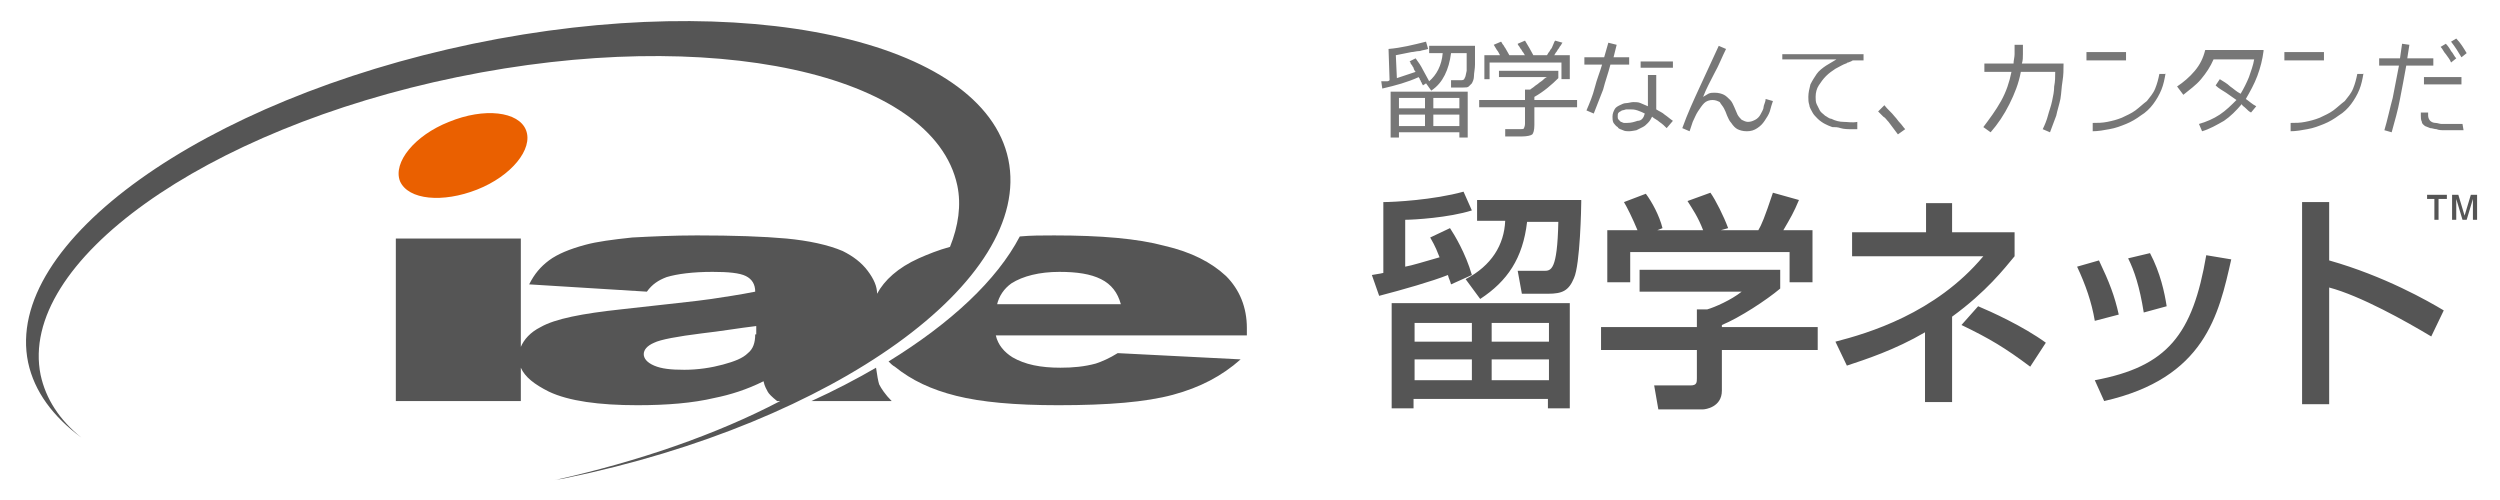 <svg xmlns="http://www.w3.org/2000/svg" width="240" height="48">
  <path fill="#555" d="M119.7 31.5c0-2-.7-3.7-2-5-1.4-1.3-3.3-2.3-5.9-2.9-2.6-.7-6.1-1-10.6-1-1.2 0-2.2 0-3.3.1-2.2 4.2-6.6 8.3-12.6 12 .2.2.4.4.6.5 1.6 1.3 3.5 2.2 5.9 2.8 2.4.6 5.6.9 9.8.9 4.8 0 8.4-.3 11-1 2.6-.7 4.7-1.8 6.5-3.4l-11.8-.6c-.8.5-1.5.8-2.1 1-1.1.3-2.2.4-3.4.4-1.9 0-3.4-.3-4.6-1-.8-.5-1.4-1.2-1.6-2.1h24.1v-.7zm-24-2.2c.2-.9.7-1.6 1.4-2.1 1.1-.7 2.7-1.1 4.6-1.1 1.7 0 3 .2 4 .7 1 .5 1.6 1.3 1.9 2.4H95.7zm-11.6 6c-1.9 1.1-4 2.2-6.2 3.2h7.7c-.6-.6-1-1.2-1.2-1.6-.1-.3-.2-.9-.3-1.6"/>
  <path fill="#555" d="M96.8 15.3C94.4 3.8 71.4-1.2 45.4 4.2 19.5 9.6.3 23.3 2.7 34.8c.6 2.8 2.4 5.2 5.1 7.2-2.1-1.7-3.4-3.7-3.9-6-2.2-10.8 15.7-23.6 40-28.6s45.7-.4 48 10.4c.4 1.9.1 3.9-.7 5.9-1.1.3-2.1.7-3 1.1-2 .9-3.3 2.1-4 3.4 0-.7-.3-1.4-.9-2.2-.6-.8-1.4-1.4-2.4-1.9-1.4-.6-3.3-1-5.4-1.2-2.2-.2-5.1-.3-8.6-.3-2.2 0-4.3.1-6.2.2-1.9.2-3.4.4-4.5.7-1.5.4-2.7.9-3.5 1.5-.8.6-1.4 1.3-1.9 2.3l11.3.7c.5-.7 1.1-1.1 1.9-1.4 1-.3 2.5-.5 4.4-.5 1.5 0 2.6.1 3.2.4.6.3.9.8.9 1.5-1.5.3-2.9.5-4.2.7-1.3.2-4.3.5-8.7 1-3.7.4-6.3.9-7.7 1.7-1 .5-1.6 1.2-1.9 1.9V22.9H38v15.6h12v-3.2c.4.9 1.3 1.6 2.7 2.3 1.9.9 4.8 1.3 8.5 1.3 2.8 0 5.3-.2 7.4-.7 1.5-.3 3.1-.8 4.7-1.6.1.5.3.8.4 1 .1.2.4.5.9.9h.3c-6.1 3.2-13.6 5.8-21.7 7.6.4-.1.7-.1 1.1-.2 25.8-5.3 44.9-19 42.5-30.6M72.5 32.1c0 .8-.2 1.4-.7 1.8-.5.5-1.3.8-2.4 1.1-1.1.3-2.4.5-3.7.5-1.3 0-2.2-.1-2.9-.4-.7-.3-1-.7-1-1.1 0-.4.3-.8 1-1.1.6-.3 2.2-.6 4.6-.9 1.8-.2 3.5-.5 5.2-.7v.8z"/>
  <path fill="#EA6000" d="M50.5 12.5c.7 1.8-1.4 4.4-4.7 5.7-3.3 1.3-6.6 1-7.4-.8-.7-1.8 1.4-4.4 4.7-5.7 3.4-1.4 6.7-1 7.4.8"/>
  <path fill="#555" d="M131.7 26.4c.5-.1.7-.1 1.1-.2v-6.8c1 0 4.8-.2 7.7-1l.8 1.8c-2.2.7-5.6.9-6.4.9v4.5c.6-.1 1.9-.5 3.3-.9-.5-1.3-.7-1.5-.9-1.9l1.9-.9c.4.6 1.5 2.4 2.1 4.5l-2 .9c-.1-.4-.2-.5-.3-.9-1.5.6-4.3 1.4-6.6 2l-.7-2zm19 2.7v10.1h-2.1v-.9h-12.9v.9h-2.1V29.1h17.1zM135.8 31v1.8h5.5V31h-5.5zm0 3.5v2h5.5v-2h-5.5zm16-15.1c0 .4-.1 6-.7 7.3-.5 1.2-1.1 1.5-2.5 1.5h-2.5l-.4-2.2h2.5c.7 0 1.3 0 1.4-4.7h-3c-.4 3.5-1.9 5.7-4.5 7.4l-1.4-1.9c2.5-1.3 3.7-3.3 3.8-5.6h-2.7v-2h10zM143.2 31v1.8h5.5V31h-5.5zm0 3.5v2h5.5v-2h-5.5zm27.7-8.6v1.8c-1.3 1.1-3.9 2.8-5.6 3.5v.2h9.2v2.2h-9.2v3.9c0 1.6-1.6 1.8-1.8 1.8h-4.3l-.4-2.3h3.5c.6 0 .6-.3.6-.7v-2.7h-9.2v-2.2h9.2v-1.7h1c.7-.2 2.3-.9 3.3-1.7h-9.8v-2.1h13.5zm-13.7-3.8c-.5-1.2-1-2.2-1.3-2.7l2.1-.8c.6.8 1.3 2.1 1.6 3.3l-.5.2h4.4c-.5-1.3-1-2-1.5-2.8l2.2-.8c.5.7 1.3 2.3 1.7 3.4l-.7.2h3.6c.3-.5.6-1.2 1.4-3.6l2.5.7c-.5 1.2-.8 1.7-1.5 2.9h2.8v5h-2.2v-2.9h-15.3v2.9h-2.2v-5h2.9zm30.1 16.5h-2.5v-6.7c-2.9 1.7-5.7 2.6-7.5 3.2l-1.1-2.3c3.1-.8 9.6-2.7 14.2-8.2h-12.6v-2.3h7.1v-2.8h2.5v2.8h6v2.3c-1 1.2-2.7 3.4-6 5.8v8.2zm7.6-3.4c-2.4-1.8-3.9-2.7-6.6-4l1.6-1.8c1.2.5 4.3 1.9 6.5 3.5l-1.5 2.3zm6.2-4.4c-.3-1.8-.9-3.5-1.7-5.2l2.1-.6c1 2.1 1.5 3.4 1.9 5.2l-2.3.6zm0 5.7c7-1.3 9.4-4.4 10.7-12l2.4.4c-1.2 5.3-2.5 11.4-12.2 13.6l-.9-2zm4.7-6.5c-.4-2.5-.9-4-1.5-5.2l2.1-.5c1 1.9 1.4 3.8 1.6 5.1l-2.2.6zm17.8-10.6V25c5.3 1.5 9.5 3.9 11 4.8l-1.2 2.5c-2.5-1.5-6.8-3.9-9.8-4.7v11.2H221V19.4h2.6zm11.3-.7v.4h-.8v2h-.4v-2h-.7v-.4h1.9zm1.1 0l.6 2 .6-2h.6v2.4h-.4v-2l-.6 2h-.4l-.6-2v2h-.4v-2.4h.6z"/>
  <path fill="#777" d="M141.6 4.4v1.8c0 .4-.1.8-.1 1.1 0 .3-.1.5-.2.7l-.3.3c-.1.1-.3.1-.5.1h-1.2v-.7h1c.2 0 .3-.1.3-.2.1-.1.1-.3.2-.7V5.1h-1.5c-.1.8-.3 1.5-.6 2.1-.3.6-.7 1.1-1.3 1.5l-.5-.7-.3.2c0-.1-.1-.1-.1-.2s-.1-.1-.1-.2-.1-.1-.1-.2-.1-.1-.1-.2c-1.1.5-2.2.8-3.5 1.1l-.1-.7h.6c.1 0 .2-.1.2-.1l-.1-3c1.2-.1 2.4-.4 3.6-.7l.2.7c-.3.1-.5.1-.8.2-.3 0-.6.1-.8.1l-1.5.3.1 2.2 1.8-.6c-.1-.1-.2-.3-.2-.4-.1-.1-.1-.2-.2-.3-.1-.1-.1-.2-.1-.2 0-.1-.1-.1-.1-.1l.6-.3c.3.4.5.7.7 1.1.2.4.4.7.6 1.1.7-.6 1.2-1.5 1.3-2.7h-1.3v-.7h4.4zm-8.1 8.8V8.8h7.4v4.4h-.8v-.5h-5.8v.5h-.8zm.8-3.8v1h2.5v-1h-2.5zm0 2.7h2.5V11h-2.5v1.1zm5.8-2.7h-2.5v1h2.5v-1zm0 2.7V11h-2.5v1.1h2.5zm9.5-5.3v.7c-.6.6-1.4 1.3-2.3 1.8v.3h4.1v.7h-4.1V12c0 .5-.1.8-.2.9-.1.1-.5.2-1 .2h-1.6v-.7h1.4c.2 0 .4 0 .4-.1 0 0 .1-.2.1-.4v-1.6H142v-.7h4.4v-1h.5c.1-.1.3-.2.4-.3s.3-.2.4-.3c.1-.1.3-.2.4-.3.1-.1.2-.2.4-.3h-4.6v-.6h5.7zm-6.3.8h-.8V5.3h1.5c-.1-.2-.2-.4-.3-.5-.1-.2-.2-.3-.3-.5l.7-.3c.1.1.1.2.2.3s.1.2.2.3c.1.2.3.5.4.7h1.5c-.1-.1-.1-.2-.2-.3-.1-.1-.1-.2-.2-.3-.1-.1-.1-.2-.2-.3s-.1-.2-.1-.2l.7-.3c.3.5.6 1 .8 1.4h1.3c.1-.1.1-.2.2-.3.1-.1.1-.2.2-.3.1-.1.1-.2.2-.4s.1-.3.2-.4l.7.2c-.1.1-.1.2-.2.3-.1.1-.1.2-.2.3-.1.1-.1.2-.2.3-.1.1-.1.2-.2.3h1.5v2.3h-.8V6H143v1.6zm13-1.4h-1.7c-.2.8-.5 1.6-.7 2.4-.3.8-.6 1.5-.9 2.3l-.7-.3c.3-.7.6-1.4.8-2.2s.5-1.5.7-2.2h-1.7v-.7h1.9l.4-1.4.8.2-.3 1.2h1.5v.7zm3.7 6.1c-.2-.2-.4-.4-.7-.6-.2-.2-.5-.3-.7-.5-.1.2-.2.4-.4.6-.2.2-.3.3-.5.4l-.6.3s-.5.1-.7.1c-.2 0-.4 0-.6-.1-.2-.1-.4-.1-.5-.3-.2-.1-.3-.3-.4-.4-.1-.2-.1-.4-.1-.6 0-.3.1-.5.2-.7.1-.2.3-.3.5-.4s.4-.2.6-.2c.2 0 .5-.1.7-.1.2 0 .5 0 .7.1s.5.2.7.3v-3h.8v3.3c.3.2.6.3.8.5.3.2.5.4.8.6l-.6.7zm-2.1-1.4c-.2-.1-.4-.2-.7-.3s-.5-.1-.7-.1h-.4s-.3.1-.4.1c-.1.1-.2.1-.3.2-.1.1-.1.2-.1.4 0 .1 0 .2.1.3l.2.2c.1 0 .2.1.3.1h.3c.4 0 .7-.1 1-.2.4 0 .6-.3.7-.7zm2.7-4.4h-3.1v-.6h3.1v.6zm9.6 3.2c-.1.3-.2.6-.3 1-.1.3-.3.6-.5.9s-.4.5-.7.7-.6.3-1 .3-.7-.1-.9-.2c-.2-.1-.4-.3-.6-.6-.2-.2-.3-.5-.4-.7-.1-.3-.2-.5-.3-.7-.1-.2-.3-.4-.4-.6-.2-.1-.4-.2-.7-.2-.3 0-.6.1-.8.3-.2.2-.4.5-.6.8-.2.3-.3.6-.5 1l-.3.9-.7-.3c.5-1.4 1.1-2.7 1.7-4l1.8-3.9.7.3c-.4.8-.7 1.6-1.1 2.3-.4.8-.8 1.5-1.1 2.3.2-.1.3-.2.5-.3.2-.1.4-.1.6-.1.4 0 .7.1.9.2.2.1.4.3.6.5s.3.5.4.7.2.5.3.7.3.4.4.5c.2.1.4.2.6.2.3 0 .5-.1.7-.2.2-.1.4-.3.5-.5.1-.2.3-.5.3-.7s.2-.5.2-.8l.7.2zm8.8-3.9h-1.1c-.1 0-.2.1-.2.1-.1 0-.2.1-.3.1s-.1.1-.2.1c-.3.1-.6.3-1 .5-.3.2-.6.4-.9.7-.3.3-.5.6-.7.9s-.3.7-.3 1.1c0 .2 0 .5.1.7l.3.6c.1.2.3.3.5.5.2.1.4.3.6.3.4.2.8.3 1.2.3.4 0 .8.1 1.3 0v.7h-.8s-.5 0-.8-.1-.5-.1-.8-.1c-.3-.1-.5-.2-.7-.3-.2-.1-.5-.3-.7-.5-.2-.2-.4-.4-.5-.6-.1-.2-.3-.5-.3-.7-.1-.3-.1-.5-.1-.8 0-.4.1-.8.2-1.2.2-.4.4-.7.6-1s.6-.6.9-.8c.3-.2.7-.4 1-.6h-5.2v-.5h7.8v.6zm2.3 5.9c-.2-.2-.3-.4-.5-.5l-.5-.5.6-.6c.3.4.7.7 1 1.1.2.2.3.4.5.6.2.2.3.4.5.6l-.7.5-.9-1.2zm16.8-5.6c0 .6 0 1.1-.1 1.7-.1.6-.1 1.1-.2 1.7-.1.5-.3 1.1-.4 1.6-.2.5-.4 1.1-.6 1.6l-.7-.3c.2-.4.4-.9.5-1.3.1-.4.3-.9.4-1.4s.2-.9.2-1.4c.1-.5.1-.9.1-1.4H194c-.2 1.1-.6 2.1-1.1 3.1-.5 1-1.1 1.9-1.8 2.7l-.7-.5c.6-.8 1.2-1.6 1.7-2.5.5-.9.8-1.8 1-2.8h-2.6v-.8h2.8c0-.3.1-.6.1-.9v-.9h.8v.9c0 .3 0 .6-.1.9h4zm6-.3h-3.8V5h3.8v.8zm3.8 1.2c-.1.6-.2 1.1-.4 1.6s-.5 1-.8 1.4c-.3.4-.7.8-1.2 1.1-.4.3-.9.6-1.4.8-.5.2-1 .4-1.6.5-.5.1-1.1.2-1.6.2v-.8c.5 0 .9 0 1.4-.1.5-.1.9-.2 1.4-.4.4-.2.9-.4 1.3-.7.4-.3.7-.6 1.1-.9.3-.4.6-.7.8-1.2s.3-.9.4-1.4h.6zm9.4-2.1c-.1.8-.3 1.6-.6 2.4-.3.8-.7 1.5-1.1 2.2.3.2.6.5 1 .7l-.5.6c-.2-.1-.3-.2-.5-.4s-.3-.2-.4-.4c-.5.6-1.1 1.2-1.7 1.6-.7.4-1.4.8-2.1 1l-.3-.7c.7-.2 1.4-.5 2-.9.6-.4 1.1-.9 1.6-1.4l-1-.7c-.3-.2-.7-.4-1-.7l.4-.6c.3.2.7.4 1 .7.3.2.6.5 1 .7.3-.5.6-1.1.8-1.6.2-.6.4-1.1.5-1.7h-3.9c-.3.7-.7 1.3-1.2 1.9-.5.6-1.1 1-1.7 1.5l-.6-.8c.6-.4 1.2-.9 1.7-1.5s.8-1.2 1-2h5.6zm5.8.9h-3.8V5h3.8v.8zm3.8 1.2c-.1.6-.2 1.1-.4 1.6s-.5 1-.8 1.4c-.3.4-.7.8-1.2 1.1-.4.3-.9.6-1.4.8-.5.2-1 .4-1.6.5-.5.1-1.1.2-1.6.2v-.8c.5 0 .9 0 1.4-.1.5-.1.9-.2 1.4-.4.4-.2.9-.4 1.3-.7.4-.3.7-.6 1.1-.9.3-.4.6-.7.8-1.2s.3-.9.4-1.4h.6zm6.7-.7H231c-.2 1.1-.4 2.2-.6 3.2-.2 1.1-.5 2.1-.8 3.2l-.7-.2c.3-1 .5-2 .8-3.1l.6-3.1h-1.9v-.7h2l.2-1.4.7.1-.2 1.3h2.5v.7zm2.9 6.2h-2s-.4 0-.6-.1c-.2 0-.4-.1-.6-.1-.2-.1-.3-.1-.5-.2-.1-.1-.3-.2-.3-.4-.1-.2-.1-.4-.1-.6v-.3h.7v.3c0 .2.1.4.2.5s.3.2.5.2.4.1.6.1h2l.1.6zm-.2-4.4h-3.6v-.7h3.6v.7zm-1-2.1c-.1-.3-.3-.5-.5-.8-.2-.2-.3-.5-.5-.7l.5-.3c.2.2.4.5.5.7.2.2.3.5.5.7l-.5.4zm1-.5c-.3-.5-.6-1-1-1.5l.5-.3c.4.4.7.9 1 1.4l-.5.4z"/>
</svg>
